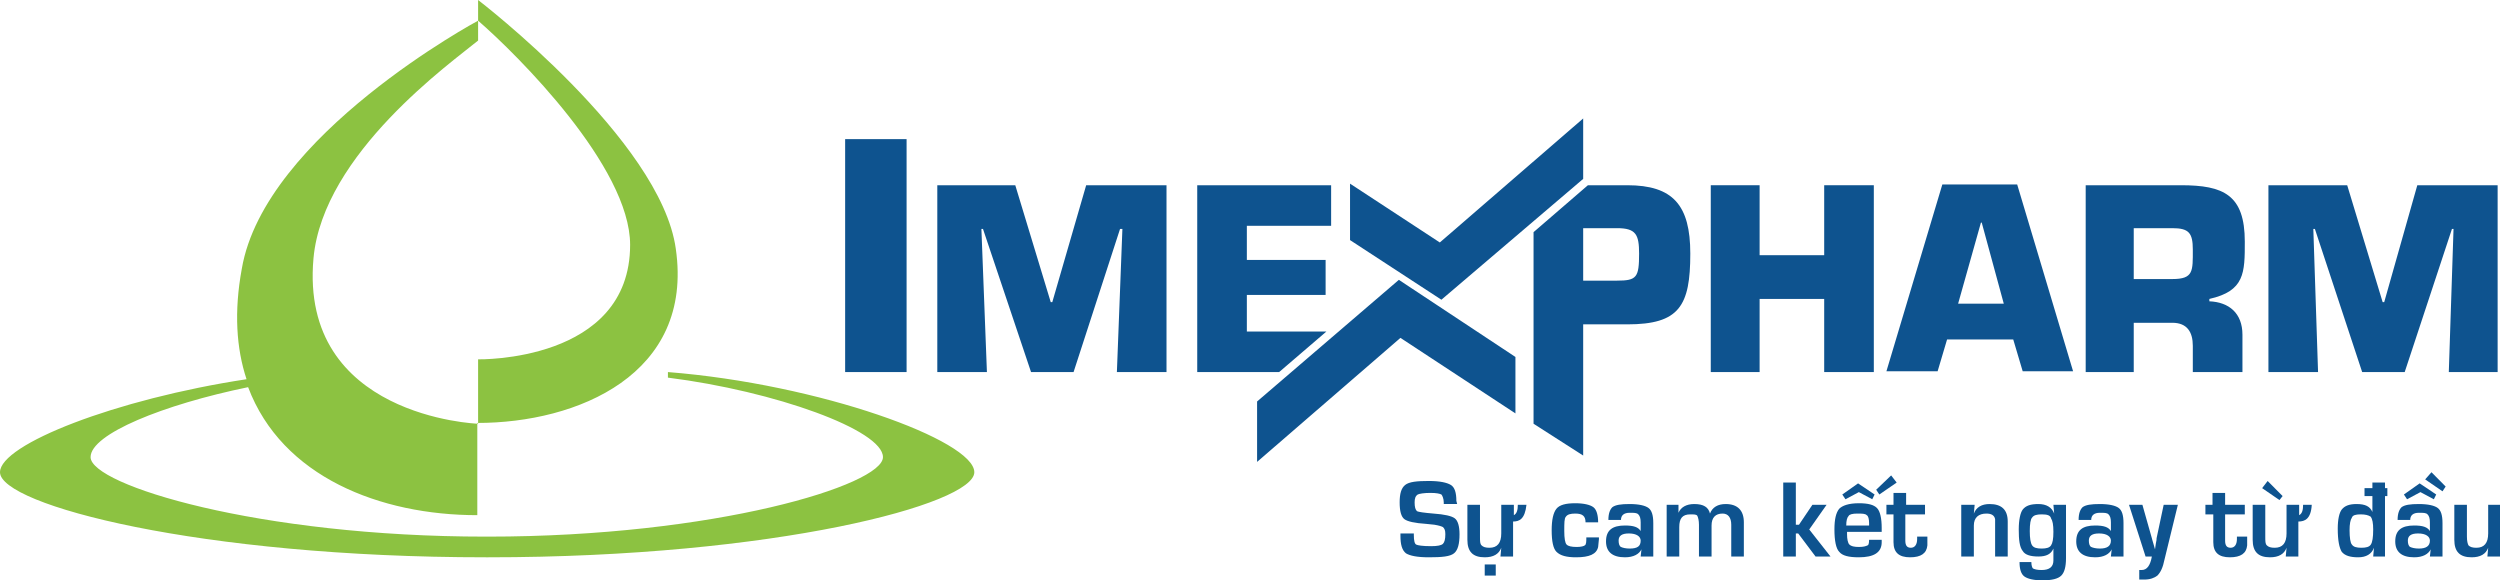 <svg width="224" height="52" viewBox="0 0 224 52" fill="none" xmlns="http://www.w3.org/2000/svg">
<path fill-rule="evenodd" clip-rule="evenodd" d="M213.908 44.449H211.861V43.737H213.908V44.449Z" fill="#0E538F"/>
<path fill-rule="evenodd" clip-rule="evenodd" d="M203.181 43.096L204.522 44.449L204.239 44.805L202.687 43.737L203.181 43.096Z" fill="#0E538F"/>
<path fill-rule="evenodd" clip-rule="evenodd" d="M130.561 45.161H129.361V45.019C129.361 44.663 129.22 44.378 129.149 44.307C129.008 44.235 128.726 44.164 128.161 44.164C127.597 44.164 127.173 44.235 127.032 44.307C126.82 44.449 126.75 44.663 126.75 45.019C126.75 45.446 126.82 45.66 126.962 45.803C127.103 45.874 127.597 45.945 128.444 46.016C129.432 46.087 130.067 46.23 130.349 46.444C130.631 46.657 130.773 47.156 130.773 47.868C130.773 48.723 130.631 49.293 130.279 49.578C129.926 49.863 129.22 49.934 128.02 49.934C126.962 49.934 126.326 49.792 125.974 49.578C125.621 49.293 125.48 48.794 125.48 48.011V47.797H126.679V47.94C126.679 48.438 126.75 48.723 126.891 48.794C127.032 48.866 127.456 48.937 128.232 48.937C128.796 48.937 129.149 48.866 129.29 48.723C129.432 48.581 129.502 48.296 129.502 47.868C129.502 47.512 129.432 47.37 129.29 47.227C129.149 47.156 128.938 47.085 128.514 47.014L127.808 46.942C126.75 46.871 126.115 46.729 125.832 46.515C125.55 46.301 125.409 45.803 125.409 45.019C125.409 44.235 125.55 43.737 125.903 43.452C126.256 43.167 126.962 43.096 128.02 43.096C129.008 43.096 129.643 43.238 129.996 43.452C130.349 43.666 130.49 44.164 130.49 44.877L130.561 45.161Z" fill="#0E538F"/>
<path fill-rule="evenodd" clip-rule="evenodd" d="M142.135 48.153H143.264V48.296L143.193 49.008C143.052 49.649 142.417 49.934 141.217 49.934C140.37 49.934 139.806 49.792 139.453 49.435C139.171 49.151 139.03 48.51 139.03 47.512C139.03 46.586 139.171 45.945 139.453 45.589C139.735 45.233 140.3 45.09 141.147 45.09C141.923 45.09 142.488 45.233 142.77 45.447C143.052 45.66 143.193 46.159 143.193 46.8H142.064C142.064 46.23 141.782 46.016 141.147 46.016C140.723 46.016 140.441 46.088 140.3 46.301C140.159 46.444 140.159 46.871 140.159 47.584C140.159 48.225 140.229 48.652 140.37 48.794C140.512 48.937 140.794 49.008 141.288 49.008C141.641 49.008 141.923 48.937 141.994 48.866C142.135 48.794 142.135 48.51 142.135 48.153Z" fill="#0E538F"/>
<path fill-rule="evenodd" clip-rule="evenodd" d="M145.24 46.586H144.111C144.111 46.016 144.252 45.66 144.464 45.447C144.746 45.233 145.24 45.162 146.016 45.162C146.863 45.162 147.428 45.304 147.71 45.518C147.992 45.731 148.134 46.159 148.134 46.871V49.863H147.004L147.075 49.222C146.863 49.649 146.369 49.934 145.593 49.934C144.464 49.934 143.899 49.436 143.899 48.51C143.899 47.512 144.464 47.085 145.593 47.085C146.369 47.085 146.793 47.227 147.004 47.584V46.8C147.004 46.444 146.934 46.23 146.793 46.088C146.652 45.945 146.44 45.945 146.016 45.945C145.522 45.945 145.24 46.159 145.24 46.586ZM145.946 47.797C145.311 47.797 145.028 48.011 145.028 48.438C145.028 48.723 145.099 48.937 145.24 49.008C145.381 49.079 145.664 49.151 146.016 49.151C146.722 49.151 147.004 48.937 147.004 48.438C147.004 48.082 146.652 47.797 145.946 47.797Z" fill="#0E538F"/>
<path fill-rule="evenodd" clip-rule="evenodd" d="M149.263 45.233H150.392V45.945C150.604 45.447 151.098 45.162 151.803 45.162C152.65 45.162 153.074 45.447 153.215 46.016C153.427 45.447 153.921 45.162 154.626 45.162C155.685 45.162 156.249 45.731 156.249 46.8V49.863H155.12V47.014C155.12 46.373 154.838 46.016 154.344 46.016C153.709 46.016 153.356 46.373 153.356 47.085V49.863H152.227V47.014C152.227 46.657 152.156 46.373 152.086 46.23C152.015 46.088 151.803 46.088 151.45 46.088C150.745 46.088 150.462 46.444 150.462 47.227V49.863H149.333V45.233H149.263Z" fill="#0E538F"/>
<path fill-rule="evenodd" clip-rule="evenodd" d="M160.907 43.238V47.014H161.19L162.389 45.233H163.66L162.107 47.441L164.012 49.863H162.672L161.119 47.797H160.907V49.863H159.778V43.238H160.907Z" fill="#0E538F"/>
<path fill-rule="evenodd" clip-rule="evenodd" d="M167.471 48.367H168.6V48.581C168.6 49.507 167.894 49.934 166.553 49.934C165.636 49.934 165.071 49.792 164.789 49.436C164.507 49.151 164.365 48.438 164.365 47.441C164.365 46.515 164.507 45.945 164.789 45.589C165.071 45.304 165.636 45.09 166.553 45.09C167.4 45.09 167.894 45.233 168.176 45.518C168.459 45.803 168.6 46.444 168.6 47.299V47.655H165.495V47.868C165.495 48.296 165.565 48.652 165.706 48.794C165.848 48.937 166.13 49.008 166.553 49.008C166.977 49.008 167.188 48.937 167.33 48.866C167.4 48.866 167.471 48.723 167.471 48.367ZM166.483 43.31L167.965 44.307L167.753 44.734L166.553 44.093L165.354 44.734L165.071 44.307L166.483 43.31ZM167.471 47.085V46.871C167.471 46.515 167.4 46.23 167.259 46.159C167.118 46.016 166.836 46.016 166.412 46.016C165.989 46.016 165.706 46.088 165.636 46.23C165.495 46.373 165.424 46.657 165.424 47.085H167.471Z" fill="#0E538F"/>
<path fill-rule="evenodd" clip-rule="evenodd" d="M172.481 45.233V46.088H170.717V48.438C170.717 48.866 170.858 49.079 171.211 49.079C171.564 49.079 171.776 48.794 171.776 48.296V48.082H172.693V48.296C172.693 48.51 172.693 48.723 172.693 48.866C172.622 49.578 172.128 49.934 171.14 49.934C170.152 49.934 169.658 49.507 169.658 48.581V46.088H169.023V45.233H169.658V44.164H170.788V45.233H172.481Z" fill="#0E538F"/>
<path fill-rule="evenodd" clip-rule="evenodd" d="M175.798 45.233H176.928L176.857 46.016C177.069 45.447 177.563 45.162 178.268 45.162C179.327 45.162 179.892 45.66 179.892 46.729V49.863H178.762V47.085V46.871V46.515C178.692 46.159 178.41 46.016 177.986 46.016C177.28 46.016 176.857 46.373 176.857 47.085V49.863H175.728V45.233H175.798Z" fill="#0E538F"/>
<path fill-rule="evenodd" clip-rule="evenodd" d="M185.114 45.233V50.005C185.114 50.789 184.973 51.288 184.691 51.573C184.408 51.858 183.844 52 182.997 52C182.221 52 181.656 51.858 181.374 51.644C181.091 51.43 180.95 51.003 180.95 50.362H182.009C182.009 50.647 182.079 50.86 182.15 50.931C182.291 51.003 182.503 51.074 182.926 51.074C183.632 51.074 183.985 50.789 183.985 50.219V49.151C183.773 49.649 183.35 49.863 182.644 49.863C181.938 49.863 181.444 49.721 181.233 49.364C180.95 49.008 180.88 48.367 180.88 47.441C180.88 46.586 181.021 45.945 181.233 45.66C181.515 45.304 181.938 45.162 182.644 45.162C183.35 45.162 183.844 45.447 184.055 46.016L183.985 45.233H185.114ZM182.926 46.088C182.503 46.088 182.221 46.159 182.079 46.373C181.938 46.515 181.868 46.942 181.868 47.584C181.868 48.225 181.938 48.652 182.079 48.866C182.221 49.079 182.503 49.151 182.926 49.151C183.35 49.151 183.632 49.079 183.773 48.866C183.914 48.652 183.985 48.296 183.985 47.655C183.985 47.014 183.914 46.657 183.773 46.444C183.703 46.159 183.42 46.088 182.926 46.088Z" fill="#0E538F"/>
<path fill-rule="evenodd" clip-rule="evenodd" d="M187.372 46.586H186.243C186.243 46.016 186.384 45.66 186.596 45.447C186.878 45.233 187.372 45.162 188.149 45.162C188.996 45.162 189.56 45.304 189.842 45.518C190.125 45.731 190.266 46.159 190.266 46.871V49.863H189.137L189.207 49.222C188.996 49.649 188.502 49.934 187.725 49.934C186.596 49.934 186.031 49.436 186.031 48.51C186.031 47.512 186.596 47.085 187.725 47.085C188.502 47.085 188.925 47.227 189.137 47.584V46.8C189.137 46.444 189.066 46.23 188.925 46.088C188.784 45.945 188.572 45.945 188.149 45.945C187.655 45.945 187.372 46.159 187.372 46.586ZM188.078 47.797C187.443 47.797 187.161 48.011 187.161 48.438C187.161 48.723 187.231 48.937 187.372 49.008C187.514 49.079 187.796 49.151 188.149 49.151C188.784 49.151 189.137 48.937 189.137 48.438C189.137 48.082 188.784 47.797 188.078 47.797Z" fill="#0E538F"/>
<path fill-rule="evenodd" clip-rule="evenodd" d="M195.136 45.233L193.936 50.148C193.795 50.86 193.583 51.288 193.301 51.573C193.018 51.786 192.666 51.929 192.101 51.929C191.96 51.929 191.819 51.929 191.677 51.929V51.074H191.889C192.383 51.074 192.666 50.647 192.807 49.863H192.242L190.76 45.233H191.96L192.524 47.227L192.807 48.225C192.807 48.296 192.877 48.438 192.948 48.723L193.089 49.222L193.16 48.723C193.23 48.438 193.23 48.296 193.23 48.225L193.442 47.227L193.865 45.233H195.136Z" fill="#0E538F"/>
<path fill-rule="evenodd" clip-rule="evenodd" d="M201.134 45.233V46.088H199.37V48.438C199.37 48.866 199.511 49.079 199.864 49.079C200.217 49.079 200.428 48.794 200.428 48.296V48.082H201.346V48.296C201.346 48.51 201.346 48.723 201.346 48.866C201.275 49.578 200.781 49.934 199.793 49.934C198.805 49.934 198.311 49.507 198.311 48.581V46.088H197.605V45.233H198.241V44.164H199.37V45.233H201.134Z" fill="#0E538F"/>
<path fill-rule="evenodd" clip-rule="evenodd" d="M213.696 43.238V49.863H212.638L212.708 49.079C212.497 49.649 212.003 49.934 211.297 49.934C210.591 49.934 210.097 49.792 209.815 49.435C209.603 49.079 209.462 48.438 209.462 47.37C209.462 46.515 209.603 45.945 209.815 45.66C210.097 45.304 210.521 45.162 211.156 45.162C211.932 45.162 212.355 45.375 212.567 45.874V43.238H213.696ZM211.509 46.088C211.085 46.088 210.803 46.159 210.732 46.373C210.591 46.586 210.521 46.942 210.521 47.512C210.521 48.153 210.591 48.652 210.732 48.794C210.873 49.008 211.156 49.079 211.579 49.079C212.003 49.079 212.285 49.008 212.426 48.794C212.567 48.581 212.638 48.153 212.638 47.441C212.638 46.871 212.567 46.515 212.426 46.301C212.214 46.159 211.932 46.088 211.509 46.088Z" fill="#0E538F"/>
<path fill-rule="evenodd" clip-rule="evenodd" d="M215.955 46.586H214.825C214.825 46.016 214.967 45.66 215.178 45.447C215.461 45.233 215.955 45.162 216.731 45.162C217.578 45.162 218.142 45.304 218.425 45.518C218.707 45.731 218.848 46.159 218.848 46.871V49.863H217.719L217.79 49.222C217.578 49.649 217.084 49.934 216.308 49.934C215.178 49.934 214.614 49.436 214.614 48.51C214.614 47.512 215.178 47.085 216.308 47.085C217.084 47.085 217.507 47.227 217.719 47.584V46.8C217.719 46.444 217.648 46.23 217.507 46.088C217.366 45.945 217.154 45.945 216.731 45.945C216.237 45.945 215.955 46.159 215.955 46.586ZM216.802 43.31L218.284 44.307L218.072 44.734L216.872 44.093L215.672 44.734L215.39 44.307L216.802 43.31ZM216.66 47.797C216.025 47.797 215.743 48.011 215.743 48.438C215.743 48.723 215.814 48.937 215.955 49.008C216.096 49.079 216.378 49.151 216.731 49.151C217.366 49.151 217.719 48.937 217.719 48.438C217.719 48.082 217.366 47.797 216.66 47.797Z" fill="#0E538F"/>
<path fill-rule="evenodd" clip-rule="evenodd" d="M224 45.233V49.863H222.871L222.941 49.08C222.73 49.649 222.236 49.934 221.459 49.934C220.401 49.934 219.907 49.436 219.907 48.367V45.233H221.036V48.082C221.036 48.51 221.106 48.723 221.177 48.866C221.318 49.008 221.53 49.08 221.883 49.08C222.589 49.08 222.941 48.652 222.941 47.797V45.233H224Z" fill="#0E538F"/>
<path fill-rule="evenodd" clip-rule="evenodd" d="M134.019 50.575V51.572H133.031V50.575H134.019Z" fill="#0E538F"/>
<path fill-rule="evenodd" clip-rule="evenodd" d="M217.86 42.312L219.13 43.594L218.848 44.022L217.295 42.953L217.86 42.312Z" fill="#0E538F"/>
<path fill-rule="evenodd" clip-rule="evenodd" d="M169.941 43.238L168.388 44.307L168.106 43.879L169.447 42.597L169.941 43.238Z" fill="#0E538F"/>
<path fill-rule="evenodd" clip-rule="evenodd" d="M136.771 45.233H135.995C135.995 45.66 135.924 46.017 135.642 46.159V45.233H134.513V47.797C134.513 48.652 134.16 49.08 133.454 49.08C133.101 49.08 132.89 49.008 132.749 48.866C132.607 48.723 132.607 48.51 132.607 48.082V45.233H131.478V48.367C131.478 49.436 131.972 49.934 133.031 49.934C133.807 49.934 134.301 49.649 134.513 49.08L134.442 49.863H135.572V46.729C136.136 46.729 136.63 46.515 136.771 45.233Z" fill="#0E538F"/>
<path fill-rule="evenodd" clip-rule="evenodd" d="M207.133 45.233H206.357C206.357 45.66 206.286 46.017 206.004 46.159V45.233H204.874V47.797C204.874 48.652 204.522 49.08 203.816 49.08C203.463 49.08 203.251 49.008 203.11 48.866C202.969 48.723 202.969 48.51 202.969 48.082V45.233H201.84V48.367C201.84 49.436 202.334 49.934 203.392 49.934C204.169 49.934 204.663 49.649 204.874 49.08L204.804 49.863H205.933V46.729C206.498 46.729 207.062 46.515 207.133 45.233Z" fill="#0E538F"/>
<path fill-rule="evenodd" clip-rule="evenodd" d="M81.23 12.466H75.725V33.337H81.23V12.466Z" fill="#0E538F"/>
<path fill-rule="evenodd" clip-rule="evenodd" d="M87.934 20.515H88.076L92.381 33.337H96.192L100.355 20.515H100.567L100.073 33.337H104.519V16.597H97.321L94.286 27.069H94.145L90.969 16.597H83.982V33.337H88.428L87.934 20.515Z" fill="#0E538F"/>
<path fill-rule="evenodd" clip-rule="evenodd" d="M141.853 40.817V29.063H145.805C150.463 29.063 151.451 27.425 151.451 22.723C151.451 18.378 149.898 16.597 145.805 16.597H142.276L137.406 20.8V37.967L141.853 40.817ZM141.853 25.145V20.444H144.887C146.581 20.444 146.863 21.014 146.863 22.723C146.863 24.86 146.652 25.145 144.887 25.145H141.853Z" fill="#0E538F"/>
<path fill-rule="evenodd" clip-rule="evenodd" d="M167.894 16.597H163.448V22.866H157.661V16.597H153.285V33.337H157.661V26.784H163.448V33.337H167.894V16.597Z" fill="#0E538F"/>
<path fill-rule="evenodd" clip-rule="evenodd" d="M180.386 30.416L181.233 33.266H185.749L180.739 16.526H174.034L169.023 33.266H173.611L174.458 30.416H180.386ZM179.539 27.211H175.446L177.492 19.945H177.563L179.539 27.211Z" fill="#0E538F"/>
<path fill-rule="evenodd" clip-rule="evenodd" d="M191.183 25.003V20.444H194.642C196.124 20.444 196.476 20.871 196.476 22.367C196.476 24.291 196.547 25.003 194.642 25.003H191.183ZM186.737 33.337H191.183V28.921H194.642C195.982 28.921 196.476 29.776 196.476 30.986V33.337H200.923V29.989C200.923 28.066 199.723 27.069 197.958 26.997V26.784C201.134 26.071 201.134 24.433 201.134 21.655C201.134 17.452 199.229 16.597 195.418 16.597H186.878V33.337H186.737Z" fill="#0E538F"/>
<path fill-rule="evenodd" clip-rule="evenodd" d="M207.274 20.515H207.415L211.65 33.337H215.461L219.695 20.515H219.836L219.413 33.337H223.788V16.597H216.59L213.626 27.069H213.485L210.309 16.597H203.251V33.337H207.698L207.274 20.515Z" fill="#0E538F"/>
<path fill-rule="evenodd" clip-rule="evenodd" d="M141.853 16.027L129.149 26.855L120.963 21.512V16.455L129.008 21.726L141.853 10.614V16.027Z" fill="#0E538F"/>
<path fill-rule="evenodd" clip-rule="evenodd" d="M112.635 35.973L125.338 25.074L135.783 31.984V37.041L125.48 30.274L112.635 41.386V35.973Z" fill="#0E538F"/>
<path fill-rule="evenodd" clip-rule="evenodd" d="M118.846 29.704H111.718V26.427H118.775V23.293H111.718V20.23H119.269V16.597H107.272V33.337H114.611L118.846 29.704Z" fill="#0E538F"/>
<path fill-rule="evenodd" clip-rule="evenodd" d="M59.846 33.337V33.836C69.444 35.047 79.113 38.537 79.113 40.959C79.113 43.452 64.081 48.082 43.685 48.082H43.544C23.148 48.082 8.116 43.452 8.116 40.959C8.116 38.893 14.609 36.258 22.231 34.69C25.265 42.74 34.087 46.159 42.767 46.159C42.767 43.523 42.767 38.181 42.767 37.896C51.73 37.896 62.175 33.551 60.552 22.296C59.211 12.537 42.838 0 42.838 0V1.852C46.367 4.915 56.459 14.959 56.459 21.94C56.459 32.482 42.838 32.197 42.838 32.197C42.838 32.197 42.838 35.901 42.838 37.967C42.697 37.967 26.818 37.326 28.088 23.151C28.935 13.748 40.509 5.556 42.838 3.633V1.852C42.838 1.852 23.713 12.11 21.666 24.077C20.96 27.923 21.172 31.2 22.09 33.978C10.374 35.759 0 39.819 0 42.312C0 45.233 17.855 49.934 43.544 49.934H43.755C69.444 49.934 87.299 45.162 87.299 42.312C87.299 39.463 73.396 34.406 59.846 33.337Z" fill="#8CC241"/>
</svg>
